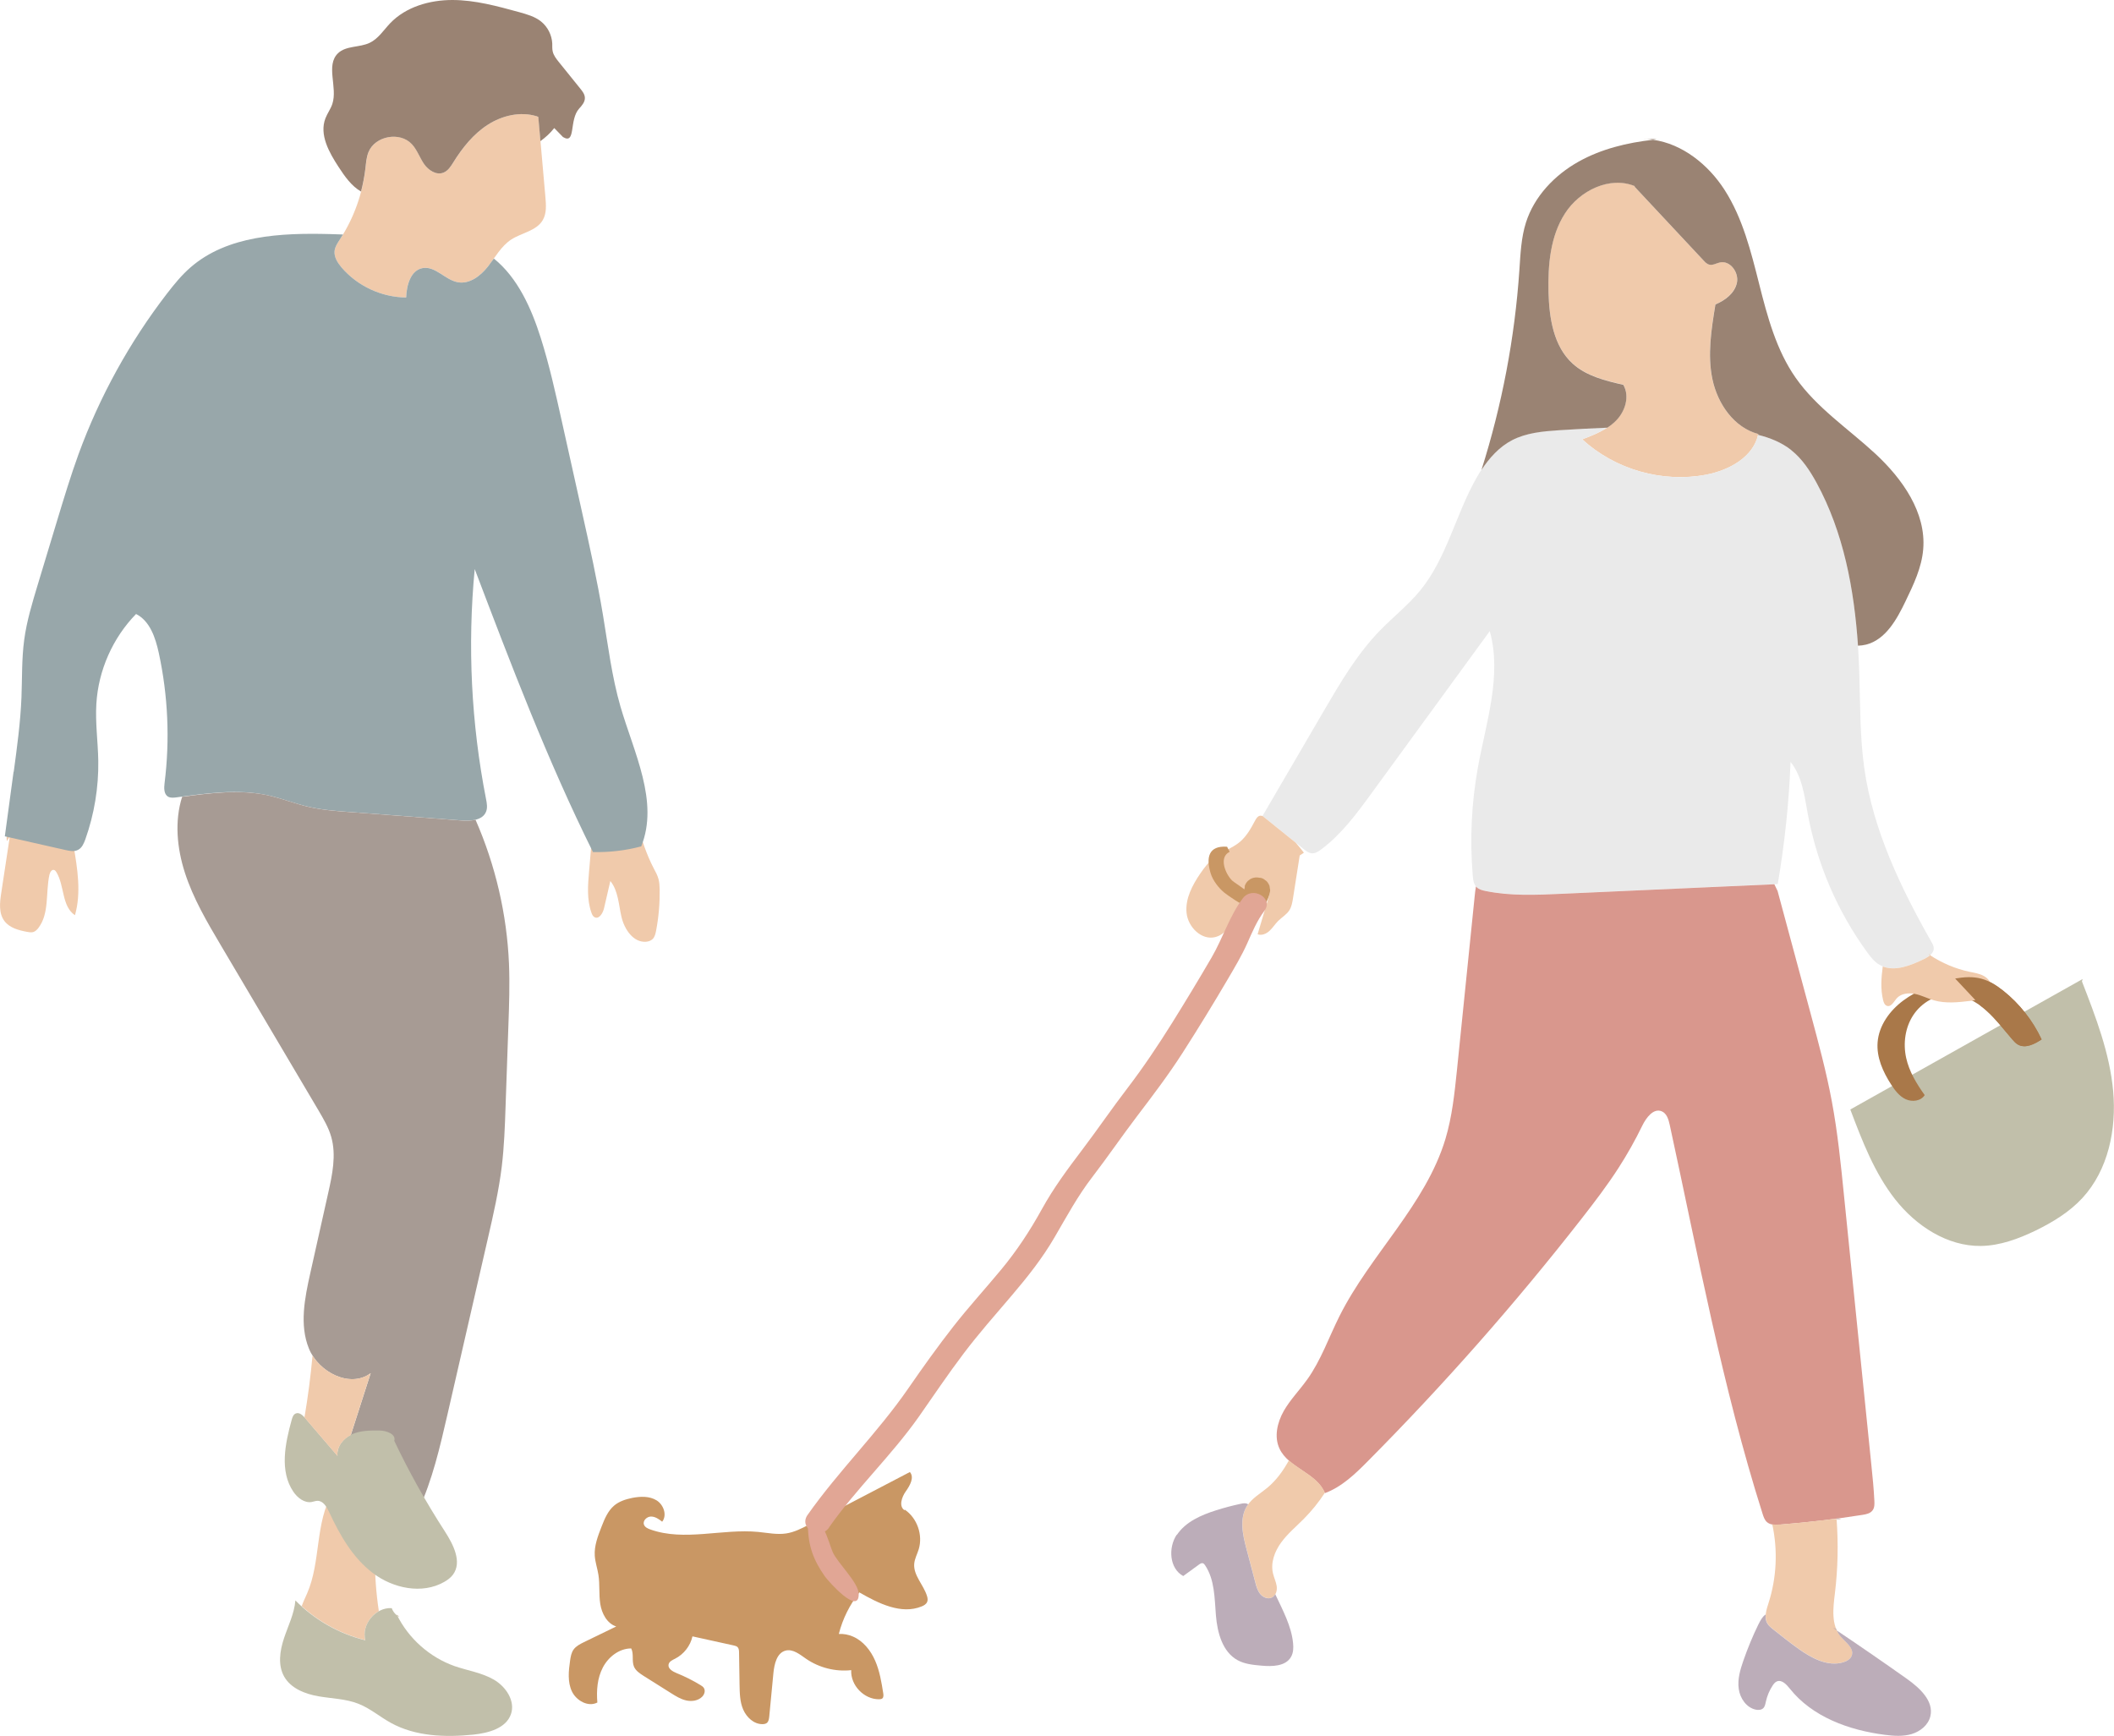 <?xml version="1.0" encoding="UTF-8"?>
<svg id="_レイヤー_2" data-name="レイヤー 2" xmlns="http://www.w3.org/2000/svg" viewBox="0 0 254.06 208.61">
  <defs>
    <style>
      .cls-1 {
        fill: #c1bfaa;
      }

      .cls-2 {
        fill: #eaeaea;
      }

      .cls-3 {
        fill: #bcadb9;
      }

      .cls-4 {
        fill: #9a8373;
      }

      .cls-5 {
        fill: #98a7aa;
      }

      .cls-6 {
        fill: #e1a695;
      }

      .cls-7 {
        fill: #f0caab;
      }

      .cls-8 {
        fill: #c99764;
      }

      .cls-9 {
        fill: #a97849;
      }

      .cls-10 {
        fill: #a79b94;
      }

      .cls-11 {
        fill: #d9978d;
      }
    </style>
  </defs>
  <g id="_レイヤー_1-2" data-name="レイヤー 1">
    <g>
      <g>
        <path class="cls-7" d="M76.55,99.07c.57,1.79,1.13,3.59,2,5.26.22.43.47.85.59,1.32.11.41.13.84.14,1.27.02,1.65-.12,3.31-.43,4.93-.07.37-.16.76-.43,1.02-.21.19-.49.29-.78.31-1.52.12-2.6-1.49-2.95-2.98s-.38-3.14-1.34-4.32c-.25,1.1-.51,2.2-.76,3.29-.14.59-.61,1.35-1.14,1.06-.2-.11-.3-.33-.37-.54-.57-1.59-.43-3.34-.28-5.03.14-1.62.28-3.24.42-4.86.01-.16.03-.34.13-.47.11-.14.29-.2.47-.25,1.36-.37,2.77-.57,4.18-.59"/>
        <g>
          <path class="cls-7" d="M1.18,100.53l-1.03,6.78c-.18,1.16-.32,2.46.39,3.39.62.82,1.7,1.1,2.7,1.29.24.05.5.09.74.03.27-.08.48-.29.65-.52,1.32-1.75.84-4.23,1.31-6.37.07-.29.26-.65.55-.58.13.03.22.16.29.27.99,1.64.63,4.12,2.23,5.17.77-2.7.3-5.58-.17-8.35-.12-.7-.28-1.48-.87-1.89-.37-.26-.84-.32-1.29-.37-.82-.09-1.63-.18-2.45-.27-.78-.09-1.59-.17-2.31.13s-1.31,1.09-1.08,1.84"/>
          <g>
            <path class="cls-7" d="M43.91,197.11c-2.84-.7-5.49-2.12-7.65-4.08.17-.51.43-1.02.64-1.51,1.69-3.85.93-8.54,3.09-12.14,1.03.47,2.05.94,3.08,1.42,1.37.63,2.92,1.47,3.2,2.96.23,1.22-.51,2.38-1.2,3.4v-.3c-.04,2.26.12,4.53.46,6.77-1.19.67-1.99,2.14-1.62,3.49Z"/>
            <path class="cls-7" d="M47.99,194.31c-.08-.04-.16-.1-.24-.16-.02-.04-.04-.07-.06-.11l.3.26Z"/>
          </g>
          <path class="cls-7" d="M64.7,14.06c.28,3.22.57,6.44.85,9.66.08.93.15,1.93-.32,2.73-.76,1.31-2.54,1.52-3.81,2.35-1.19.79-1.9,2.11-2.78,3.23s-2.21,2.14-3.61,1.89c-1.53-.28-2.71-1.99-4.24-1.7-1.44.27-1.94,2.07-1.98,3.53-2.95-.02-5.87-1.38-7.78-3.63-.47-.56-.91-1.24-.82-1.97.06-.51.37-.96.65-1.39,1.66-2.54,2.71-5.47,3.06-8.48.08-.68.12-1.37.38-2.01.79-1.95,3.79-2.49,5.21-.94.63.68.92,1.6,1.45,2.36s1.48,1.4,2.34,1.06c.55-.22.89-.77,1.21-1.27,1.08-1.73,2.39-3.37,4.11-4.48s3.89-1.63,5.85-1.04"/>
          <path class="cls-4" d="M64.46,13.96c-1.95-.59-4.13-.07-5.85,1.04-1.72,1.11-3.03,2.75-4.11,4.48-.32.51-.65,1.05-1.21,1.27-.86.34-1.82-.3-2.34-1.06-.52-.76-.82-1.68-1.45-2.36-1.43-1.55-4.42-1-5.21.94-.26.63-.3,1.33-.38,2.01-.11.93-.29,1.84-.52,2.74-1.14-.65-1.96-1.82-2.69-2.94-1.15-1.76-2.35-3.89-1.59-5.86.23-.6.63-1.12.83-1.73.66-2-.83-4.63.68-6.09.97-.93,2.58-.67,3.8-1.25,1.04-.49,1.68-1.53,2.47-2.36C48.78.82,51.63,0,54.36,0s5.4.74,8.04,1.46c.92.26,1.87.52,2.62,1.12.8.64,1.3,1.63,1.35,2.65.01.31-.02.63.05.93.1.49.42.89.73,1.28.86,1.07,1.73,2.14,2.59,3.21.26.32.54.68.55,1.1.02.5-.34.92-.68,1.29-1.25,1.37-.36,4.38-1.95,3.43l-1.05-1.08c-.48.61-1.04,1.12-1.66,1.57-.09-.97-.17-1.94-.26-2.91l-.24-.1Z"/>
          <path class="cls-5" d="M1.65,92.76c.4-2.97.81-5.96.93-8.95.09-2.31.02-4.63.33-6.92.3-2.24.96-4.41,1.61-6.57.79-2.62,1.59-5.25,2.38-7.87.8-2.64,1.6-5.28,2.54-7.87,2.53-6.92,6.13-13.46,10.63-19.3.86-1.11,1.75-2.21,2.81-3.13,4.43-3.87,10.87-4.17,16.74-4.02.53.01,1.07.03,1.6.05-.12.2-.24.39-.36.58-.28.43-.59.88-.65,1.39-.08.73.35,1.41.82,1.97,1.91,2.25,4.83,3.61,7.78,3.63.05-1.47.54-3.27,1.98-3.53,1.53-.28,2.71,1.43,4.24,1.7,1.41.25,2.73-.77,3.61-1.89.24-.31.48-.64.71-.96,2.87,2.31,4.51,5.98,5.64,9.55,1.04,3.28,1.78,6.65,2.53,10.01.81,3.63,1.61,7.26,2.42,10.88.92,4.13,1.84,8.27,2.53,12.44.61,3.66,1.06,7.37,2.09,10.94,1.62,5.57,4.67,11.45,2.5,16.83-1.89.5-3.85.73-5.8.68-5.47-11.01-9.84-22.52-14.21-34.01-.88,9.21-.42,18.55,1.36,27.63.1.51.2,1.06,0,1.54-.42,1.04-1.84,1.13-2.96,1.04-4.49-.34-8.98-.68-13.48-1.02-1.64-.12-3.29-.25-4.89-.62-1.65-.38-3.23-1.02-4.88-1.38-3.6-.79-7.35-.24-11.01.25-.33.04-.69.08-.98-.08-.53-.3-.51-1.06-.43-1.66.65-5.2.41-10.51-.7-15.63-.4-1.82-1.06-3.83-2.73-4.67-2.8,2.87-4.53,6.77-4.77,10.78-.14,2.28.19,4.57.23,6.85.05,3.21-.48,6.42-1.55,9.44-.18.49-.4,1.03-.87,1.27-.46.25-1.03.14-1.54.02-2.42-.55-4.85-1.09-7.27-1.64.35-2.59.7-5.17,1.05-7.76Z"/>
          <path class="cls-10" d="M32.22,95.59c1.65.36,3.23,1,4.88,1.38,1.6.37,3.25.5,4.89.62,4.49.34,8.98.68,13.48,1.02.54.04,1.14.04,1.68-.09,2.39,5.45,3.77,11.36,4.02,17.31.1,2.46.02,4.93-.07,7.39-.11,3.24-.22,6.48-.34,9.72-.08,2.43-.17,4.87-.46,7.28-.36,2.92-1.02,5.8-1.68,8.67-1.62,7.04-3.24,14.08-4.85,21.13-.9,3.9-1.8,7.83-3.48,11.46-.6,1.3-1.31,2.59-1.46,4.01-2.9-1.21-5.8-2.42-8.7-3.63-.25-.1-.51-.22-.63-.47-.12-.25-.03-.54.05-.8,1.67-5.19,3.33-10.37,5-15.56-2.46,1.84-6.26-.1-7.42-2.95-1.16-2.84-.51-6.07.16-9.07.72-3.21,1.43-6.41,2.15-9.62.5-2.22.99-4.56.37-6.75-.32-1.13-.93-2.16-1.52-3.17-3.91-6.61-7.82-13.22-11.73-19.83-1.67-2.82-3.35-5.67-4.35-8.79-.94-2.93-1.25-6.17-.32-9.09,3.45-.46,6.97-.91,10.37-.17Z"/>
          <path class="cls-1" d="M47.69,194.05c1.39,2.85,3.94,5.12,6.93,6.18,1.58.55,3.28.79,4.73,1.63s2.6,2.56,2.06,4.14c-.59,1.72-2.72,2.28-4.53,2.47-3.37.34-6.94.22-9.9-1.41-1.33-.73-2.51-1.76-3.93-2.31-1.51-.59-3.18-.61-4.79-.89-1.6-.28-3.29-.94-4.1-2.35-.79-1.38-.53-3.11-.03-4.62s1.24-2.96,1.37-4.55c2.29,2.33,5.23,4.01,8.41,4.79-.52-1.88,1.23-4,3.17-3.86.16.45.49.83.91,1.06"/>
          <path class="cls-1" d="M47.35,173.09c1.79,3.78,3.84,7.44,6.11,10.95,1.02,1.58,2.1,3.68.98,5.2-.27.37-.66.65-1.06.88-2.65,1.51-6.13.78-8.56-1.06s-3.99-4.59-5.27-7.35c-.29-.62-.71-1.34-1.39-1.34-.24,0-.46.1-.7.14-.88.15-1.71-.5-2.21-1.24-1.67-2.47-.99-5.77-.19-8.65.08-.29.19-.62.47-.74.41-.19.84.19,1.13.53,1.3,1.52,2.6,3.03,3.9,4.55-.13-1.1.72-2.14,1.74-2.59s2.17-.46,3.28-.45c.86,0,2.06.44,1.8,1.25"/>
          <path class="cls-7" d="M40.56,174.98c-1.3-1.52-2.6-3.03-3.9-4.55-.02-.03-.05-.05-.07-.08.42-2.46.74-4.94.97-7.43,1.49,2.36,4.77,3.76,6.98,2.11-.8,2.48-1.59,4.96-2.39,7.44-.95.48-1.71,1.46-1.59,2.51Z"/>
        </g>
      </g>
      <g>
        <g>
          <path class="cls-1" d="M250.29,117.66c-9.31,5.23-18.61,10.46-27.92,15.68,1.43,3.78,2.9,7.63,5.4,10.81s6.25,5.64,10.29,5.59c2.29-.03,4.5-.85,6.56-1.84,2.07-1.01,4.08-2.23,5.64-3.92,3.11-3.37,4.11-8.27,3.7-12.84s-2.09-8.91-3.75-13.19"/>
          <path class="cls-9" d="M233.51,117.9c1.52-.34,3.11-.69,4.61-.28.98.26,1.84.83,2.63,1.45,1.96,1.56,3.55,3.58,4.61,5.85-.85.56-1.93,1.12-2.82.63-.28-.15-.49-.39-.7-.63-1.03-1.19-1.98-2.46-3.15-3.5s-2.64-1.85-4.22-1.89c-1.79-.05-3.53.96-4.52,2.45s-1.25,3.4-.87,5.15c.36,1.64,1.25,3.11,2.23,4.48-.45.72-1.5.85-2.27.5s-1.31-1.07-1.77-1.78c-.98-1.52-1.76-3.26-1.62-5.06.15-2.02,1.46-3.82,3.09-5.03s3.56-1.93,5.47-2.63"/>
          <path class="cls-9" d="M149.86,107.44c.42.26.84.53,1.25.82"/>
          <path class="cls-7" d="M196.4,22.39c2.77,2.96,5.54,5.93,8.31,8.89.21.22.44.46.73.52.42.09.83-.18,1.25-.27,1.24-.27,2.31,1.23,2.04,2.46s-1.41,2.1-2.58,2.59c-.49,2.98-.98,6.03-.36,8.99.62,2.95,2.6,5.82,5.52,6.58-.55,2.77-3.5,4.37-6.27,4.9-5.26,1-10.95-.62-14.88-4.25,1.46-.56,2.97-1.15,4.07-2.28s1.64-2.94.86-4.29c-2.16-.5-4.43-1.05-6.08-2.54-2.31-2.09-2.83-5.49-2.91-8.6-.09-3.27.21-6.71,1.98-9.46s5.41-4.53,8.42-3.27"/>
          <path class="cls-2" d="M159.1,85.43c1.97-3.37,3.96-6.77,6.67-9.58,1.61-1.67,3.46-3.11,4.93-4.91,3.18-3.91,4.24-9.1,6.73-13.48,1.05-1.85,2.42-3.6,4.3-4.58,1.7-.88,3.67-1.06,5.58-1.19,1.95-.13,3.9-.24,5.86-.31-.92.6-1.97,1.02-3.01,1.42,3.93,3.63,9.62,5.26,14.88,4.25,2.73-.52,5.64-2.1,6.25-4.8,1.45.36,2.82.91,3.98,1.83,1.3,1.03,2.23,2.45,3.03,3.91,3.8,6.95,4.9,15.06,5.15,22.97.12,3.79.07,7.61.6,11.36,1.05,7.43,4.36,14.35,8.07,20.88.14.24.28.49.28.77.01.62-.63,1.02-1.19,1.29-1.7.83-3.77,1.64-5.38.66-.6-.36-1.03-.93-1.44-1.49-3.58-4.91-6.03-10.64-7.13-16.61-.4-2.18-.68-4.52-2.07-6.25-.19,4.92-.71,9.82-1.54,14.67-8.68.39-17.36.78-26.04,1.17-3.04.14-6.11.27-9.09-.34-.4-.08-.81-.19-1.09-.48-.33-.34-.39-.85-.43-1.32-.37-4.36-.16-8.77.62-13.07.99-5.44,2.9-11.03,1.42-16.35-4.71,6.46-9.42,12.93-14.14,19.39-1.81,2.49-3.66,5.01-6.13,6.85-.33.25-.71.49-1.12.46-.36-.03-.67-.27-.95-.49-1.66-1.33-3.32-2.67-4.97-4,2.46-4.21,4.92-8.42,7.37-12.63Z"/>
          <g>
            <path class="cls-4" d="M199.16,16.72c-.17.02-.33.04-.5.06-.43-.06-.87-.09-1.32-.09l1.81.03Z"/>
            <path class="cls-4" d="M215.27,54.09c-1.16-.92-2.54-1.47-3.98-1.83,0-.04.02-.07.03-.1-2.92-.76-4.9-3.63-5.52-6.58-.62-2.95-.13-6.01.36-8.99,1.17-.49,2.31-1.35,2.58-2.59s-.8-2.73-2.04-2.46c-.42.09-.83.36-1.25.27-.3-.06-.53-.3-.73-.52-2.77-2.96-5.54-5.93-8.31-8.89l.09-.02c-3.02-1.26-6.65.51-8.42,3.27-1.77,2.75-2.06,6.19-1.98,9.46.08,3.11.6,6.51,2.91,8.6,1.65,1.49,3.91,2.04,6.08,2.54.79,1.36.24,3.17-.86,4.29-.32.33-.68.61-1.06.86-1.95.08-3.91.18-5.86.31-1.91.13-3.88.31-5.58,1.19-1.54.8-2.73,2.12-3.69,3.58,2.47-7.8,4.01-15.89,4.56-24.04.13-1.92.21-3.87.79-5.7,1-3.14,3.44-5.7,6.32-7.31,2.73-1.53,5.83-2.28,8.95-2.63,3.52.48,6.64,2.98,8.59,6.01,2.19,3.4,3.18,7.42,4.17,11.34.99,3.92,2.06,7.93,4.38,11.25,2.54,3.63,6.34,6.13,9.59,9.14,3.24,3.01,6.11,7.05,5.74,11.47-.18,2.2-1.16,4.25-2.12,6.24-1.05,2.19-2.39,4.62-4.74,5.22-.33.08-.66.12-.98.13-.46-6.81-1.73-13.62-4.98-19.58-.8-1.46-1.73-2.88-3.03-3.91Z"/>
          </g>
          <path class="cls-11" d="M157.1,165.79c1.66-2.32,2.6-5.07,3.88-7.62,3.72-7.42,10.33-13.34,12.73-21.28.81-2.7,1.1-5.52,1.39-8.32.71-6.97,1.42-13.94,2.13-20.9.04-.38.08-.76.15-1.15.02.03.03.06.06.08.28.29.7.4,1.09.48,2.98.61,6.05.48,9.09.34,8.54-.38,17.08-.77,25.62-1.15l.39.81c1.32,4.91,2.65,9.82,3.97,14.73.94,3.5,1.89,7,2.55,10.56.7,3.73,1.08,7.52,1.46,11.3.46,4.57.93,9.14,1.39,13.72.63,6.23,1.27,12.45,1.9,18.68.15,1.43.29,2.86.36,4.29.02.4.03.84-.22,1.16-.27.37-.77.47-1.22.54-3.29.52-6.59.91-9.91,1.17-.53.04-1.12.06-1.53-.28-.31-.25-.44-.66-.56-1.04-4.84-15.27-7.75-31.06-11.15-46.71-.14-.65-.36-1.39-.96-1.64-.99-.42-1.87.76-2.34,1.72-.85,1.75-1.8,3.44-2.85,5.07-1.37,2.13-2.91,4.14-4.47,6.14-7.95,10.18-16.51,19.89-25.61,29.06-1.54,1.56-3.17,3.14-5.22,3.9-.95-2.41-4.36-3.01-5.45-5.35-.67-1.42-.27-3.14.5-4.51.78-1.37,1.9-2.5,2.81-3.78Z"/>
          <g>
            <path class="cls-7" d="M144.28,104.94c.49-.71,1.02-1.41,1.71-1.93.94-.72,2.12-1.07,3.02-1.83.8-.68,1.33-1.62,1.82-2.55.14-.27.34-.58.65-.6.09,0,.18.02.27.05,1.32,1.06,2.64,2.13,3.96,3.19.35.39.68.79.99,1.21l-.5.33c-.27,1.72-.54,3.44-.81,5.16-.08.48-.16.98-.42,1.4-.33.54-.92.87-1.37,1.32-.37.37-.65.83-1.03,1.18s-.94.6-1.43.41c.43-1.43.86-2.87,1.28-4.3.13-.45.27-.92.17-1.37s-.53-.87-.99-.79c-.36.07-.61.4-.81.71-.75,1.16-1.47,2.33-2.17,3.52-.63,1.07-1.36,2.26-2.57,2.57-1.66.42-3.29-1.22-3.45-2.92-.17-1.7.7-3.33,1.67-4.75Z"/>
            <path class="cls-7" d="M232.02,114.75s-.04.03-.06.05c-.08-.05-.15-.1-.23-.15l.29.1Z"/>
            <path class="cls-7" d="M232.05,114.76h-.02s0,0,0-.01c0,0,.01,0,.02.01Z"/>
            <path class="cls-7" d="M231.21,115.27c.26-.13.53-.28.75-.47,1.44.95,3.05,1.63,4.74,1.99.57.12,1.17.21,1.69.49.52.28.95.81.92,1.4-.06,1.07-1.4,1.47-2.46,1.6-1.48.18-3,.35-4.43-.06-.77-.22-1.49-.61-2.28-.77-.79-.16-1.71-.05-2.22.56-.33.39-.64,1.03-1.13.88-.29-.09-.41-.41-.48-.7-.32-1.32-.22-2.69-.04-4.04,1.54.61,3.39-.13,4.93-.88Z"/>
          </g>
          <g>
            <path class="cls-7" d="M220.9,182.47l.34.1c-.17,0-.35,0-.52-.01,0-.02,0-.04,0-.07.06,0,.12-.02.18-.02Z"/>
            <path class="cls-7" d="M213.93,183.22c2.12-.17,4.23-.39,6.34-.66.15,0,.3,0,.45,0,.22,2.97.16,5.96-.2,8.91-.22,1.8-.48,3.86.72,5.23.61.7,1.63,1.4,1.31,2.27-.15.41-.58.66-1,.79-1.86.57-3.8-.48-5.38-1.6-1.06-.75-2.07-1.56-3.09-2.37-.25-.2-.5-.4-.66-.67-.44-.72-.14-1.65.12-2.46.98-3.04,1.13-6.35.45-9.47.31.06.64.05.96.02Z"/>
            <path class="cls-7" d="M149.89,180.96c.59-.92,1.59-1.47,2.43-2.17,1.08-.9,1.9-2.04,2.58-3.28,1.46,1.3,3.59,2.08,4.32,3.9-.73,1.12-1.57,2.16-2.51,3.11-.93.94-1.96,1.79-2.74,2.86s-1.29,2.43-.98,3.72c.12.51.36.99.44,1.5.08.52-.07,1.13-.54,1.37-.46.24-1.06.02-1.4-.38-.34-.4-.48-.92-.62-1.43-.35-1.34-.71-2.68-1.06-4.02-.46-1.72-.88-3.68.08-5.18Z"/>
          </g>
          <g>
            <path class="cls-3" d="M141.44,184.46c1.05-1.57,2.91-2.38,4.71-2.95.97-.31,1.96-.57,2.95-.78.27-.06.56-.11.81,0,.04.02.07.05.1.07-.04.06-.09.11-.13.17-.96,1.5-.54,3.46-.08,5.18.35,1.34.71,2.68,1.06,4.02.13.51.28,1.03.62,1.43.34.4.94.63,1.4.38.17-.09.29-.23.38-.39.89,1.91,1.94,3.82,2.14,5.87.06.57.04,1.17-.24,1.66-.64,1.14-2.25,1.18-3.55,1.06-.99-.09-2.01-.18-2.88-.66-1.82-1-2.43-3.31-2.6-5.38s-.14-4.29-1.3-6.02c-.07-.11-.16-.22-.28-.25-.16-.04-.31.06-.44.15-.64.46-1.27.93-1.91,1.39-1.66-.9-1.83-3.4-.78-4.97Z"/>
            <path class="cls-3" d="M211.34,195.2c.21-.42.43-.86.81-1.14.02-.01.03-.02.05-.03-.04.39,0,.77.21,1.1.16.27.42.47.66.67,1.02.81,2.03,1.62,3.09,2.37,1.58,1.13,3.53,2.17,5.38,1.6.42-.13.85-.38,1-.79.32-.87-.7-1.58-1.31-2.27-.21-.24-.37-.5-.5-.77,2.84,1.91,5.66,3.85,8.45,5.83,1.53,1.09,3.25,2.66,2.81,4.49-.25,1.06-1.21,1.83-2.25,2.14-1.04.31-2.15.23-3.23.09-4.31-.55-8.73-2.16-11.42-5.56-.4-.5-.97-1.11-1.56-.85-.21.09-.36.29-.49.48-.39.59-.67,1.26-.82,1.95-.06.28-.11.59-.32.79-.23.21-.57.23-.88.17-1.13-.23-1.91-1.37-2.06-2.51-.16-1.15.18-2.3.56-3.39.52-1.49,1.12-2.95,1.81-4.36Z"/>
            <path class="cls-3" d="M220.75,195.83l-.08-.03s0-.02-.01-.03c.03.02.06.04.09.06Z"/>
            <path class="cls-3" d="M220.9,182.47l.34.1c-.17,0-.35,0-.52-.01,0-.02,0-.04,0-.07.06,0,.12-.02.18-.02Z"/>
            <path class="cls-3" d="M220.67,195.79s.04.1.06.14c-.15-.1-.3-.2-.45-.31l.39.16Z"/>
          </g>
          <path class="cls-9" d="M234.97,117.6c1.06-.18,2.12-.26,3.15.02.98.26,1.84.83,2.63,1.45,1.96,1.56,3.55,3.58,4.61,5.85-.85.56-1.93,1.12-2.82.63-.28-.15-.49-.39-.7-.63-1.03-1.19-1.98-2.46-3.15-3.5-.2-.18-.41-.35-.62-.51"/>
        </g>
        <path class="cls-8" d="M108.72,181.42c1.5,1.01,2.22,3.05,1.69,4.78-.18.58-.49,1.14-.54,1.74-.11,1.4,1.13,2.53,1.54,3.88.07.23.11.47.02.69-.11.28-.39.44-.66.55-2.46,1.01-5.19-.36-7.49-1.68-1.16,1.47-2.01,3.18-2.47,4.99.58-.03,1.16.08,1.69.31,1.24.53,2.14,1.67,2.68,2.91s.76,2.59.97,3.92c.03.21.05.46-.1.6-.1.09-.26.11-.4.11-1.81.02-3.45-1.69-3.35-3.5-1.9.21-3.86-.29-5.43-1.37-.75-.52-1.57-1.2-2.45-.98-1.06.27-1.36,1.61-1.47,2.69-.17,1.74-.33,3.49-.5,5.23-.03.28-.07.59-.28.77-.15.12-.35.15-.55.15-1.02,0-1.89-.81-2.3-1.75s-.42-1.99-.44-3.01c-.02-1.28-.04-2.57-.06-3.85,0-.23-.02-.49-.18-.65-.12-.12-.3-.16-.47-.2-1.65-.36-3.3-.73-4.95-1.09-.25,1.14-1.04,2.15-2.08,2.68-.32.16-.71.33-.79.69-.11.5.48.85.95,1.04,1,.4,1.97.89,2.89,1.45.16.1.32.2.41.36.2.33.05.77-.22,1.04-.48.48-1.24.59-1.91.44s-1.26-.52-1.83-.88c-1.1-.69-2.2-1.38-3.29-2.07-.45-.29-.93-.6-1.15-1.09-.3-.69,0-1.54-.34-2.21-1.44,0-2.74,1.01-3.41,2.29s-.78,2.77-.66,4.21c-1.1.58-2.53-.22-3.06-1.34s-.4-2.44-.22-3.68c.07-.48.15-.98.44-1.37s.77-.64,1.22-.86c1.3-.63,2.6-1.26,3.89-1.89-1.11-.35-1.74-1.56-1.92-2.71s-.04-2.34-.22-3.49c-.12-.77-.39-1.52-.44-2.29-.08-1.21.38-2.39.82-3.52.36-.92.75-1.87,1.5-2.51.61-.52,1.4-.77,2.18-.93.98-.19,2.07-.23,2.92.29s1.3,1.78.68,2.57c-.39-.31-.84-.62-1.34-.62s-1.02.5-.85.97c.11.31.45.47.76.58,4.1,1.47,8.65-.12,12.99.3,1.12.11,2.24.35,3.35.18.98-.15,1.87-.61,2.75-1.07,1.53-.8,3.06-1.6,4.6-2.39,2.5-1.3,5.01-2.61,7.51-3.92.56.65.01,1.62-.49,2.32s-.87,1.82-.14,2.28"/>
        <path class="cls-8" d="M147.78,102.37c-1.37.67-.48,2.69.29,3.45.42.42,4.49,2.68,1.7,3-.44.05-2.23-1.22-2.63-1.54-.7-.57-1.38-1.47-1.64-2.31-.58-1.9-.27-3.37,1.97-3.21"/>
        <path class="cls-8" d="M149.61,106.57c-.06.22-.08.46-.17.68l.15-.36c-.03.07-.07.14-.12.21l.23-.3s-.07.08-.11.12c-.15.14-.25.3-.31.48-.09.18-.14.37-.13.58,0,.21.04.4.13.58.06.19.16.35.31.48l.3.23c.23.14.49.2.76.2l.4-.05c.25-.07.47-.2.66-.39.16-.15.3-.34.42-.52.06-.08.1-.17.14-.26.09-.2.18-.4.24-.61.03-.09.05-.19.08-.28.06-.2.07-.4.03-.6,0-.2-.07-.39-.18-.56-.09-.17-.22-.32-.39-.42-.14-.13-.31-.22-.51-.27l-.4-.05c-.27,0-.52.07-.76.2l-.3.23c-.19.19-.31.41-.39.66-.04.17-.09.34-.16.51l.15-.36c-.05.12-.11.23-.19.34l.23-.3c-.05.06-.1.11-.15.16l2.12,2.12s.08-.08.11-.12c.1-.13.22-.26.3-.41s.14-.31.2-.46c.02-.04.03-.08.04-.13.05-.18.08-.37.13-.55.06-.2.07-.4.03-.6,0-.2-.07-.39-.18-.56-.09-.17-.22-.32-.39-.42-.14-.13-.31-.22-.51-.27l-.4-.05c-.27,0-.52.07-.76.2l-.3.23c-.19.19-.31.41-.39.66h0Z"/>
        <path class="cls-6" d="M97.1,183.37c.01,2.37.67,4.16,2.04,6.09.46.64,4.1,4.72,4.06,2.11-.02-1.4-2.56-3.72-3.14-5.07-.48-1.12-1.34-4.97-3.1-3.68"/>
        <path class="cls-6" d="M99.62,183.58c3.3-4.69,7.52-8.65,10.82-13.34,1.77-2.53,3.49-5.09,5.35-7.55s3.81-4.66,5.77-6.96,3.7-4.5,5.17-7.02,2.78-4.96,4.54-7.25c1.85-2.41,3.56-4.92,5.4-7.34s3.77-4.96,5.46-7.6c1.88-2.93,3.7-5.9,5.46-8.9.81-1.38,1.62-2.74,2.28-4.2.61-1.37,1.18-2.75,2.08-3.95,1.16-1.54-1.44-3.04-2.59-1.51-1.6,2.13-2.41,4.81-3.75,7.11-1.55,2.66-3.14,5.29-4.77,7.9s-3.42,5.29-5.34,7.8-3.55,4.91-5.38,7.33-3.48,4.63-4.91,7.22-3,4.98-4.88,7.25-3.91,4.49-5.75,6.84-3.67,4.91-5.41,7.43c-3.7,5.37-8.38,9.91-12.12,15.23-1.11,1.58,1.49,3.08,2.59,1.51h0Z"/>
      </g>
    </g>
  </g>
</svg>